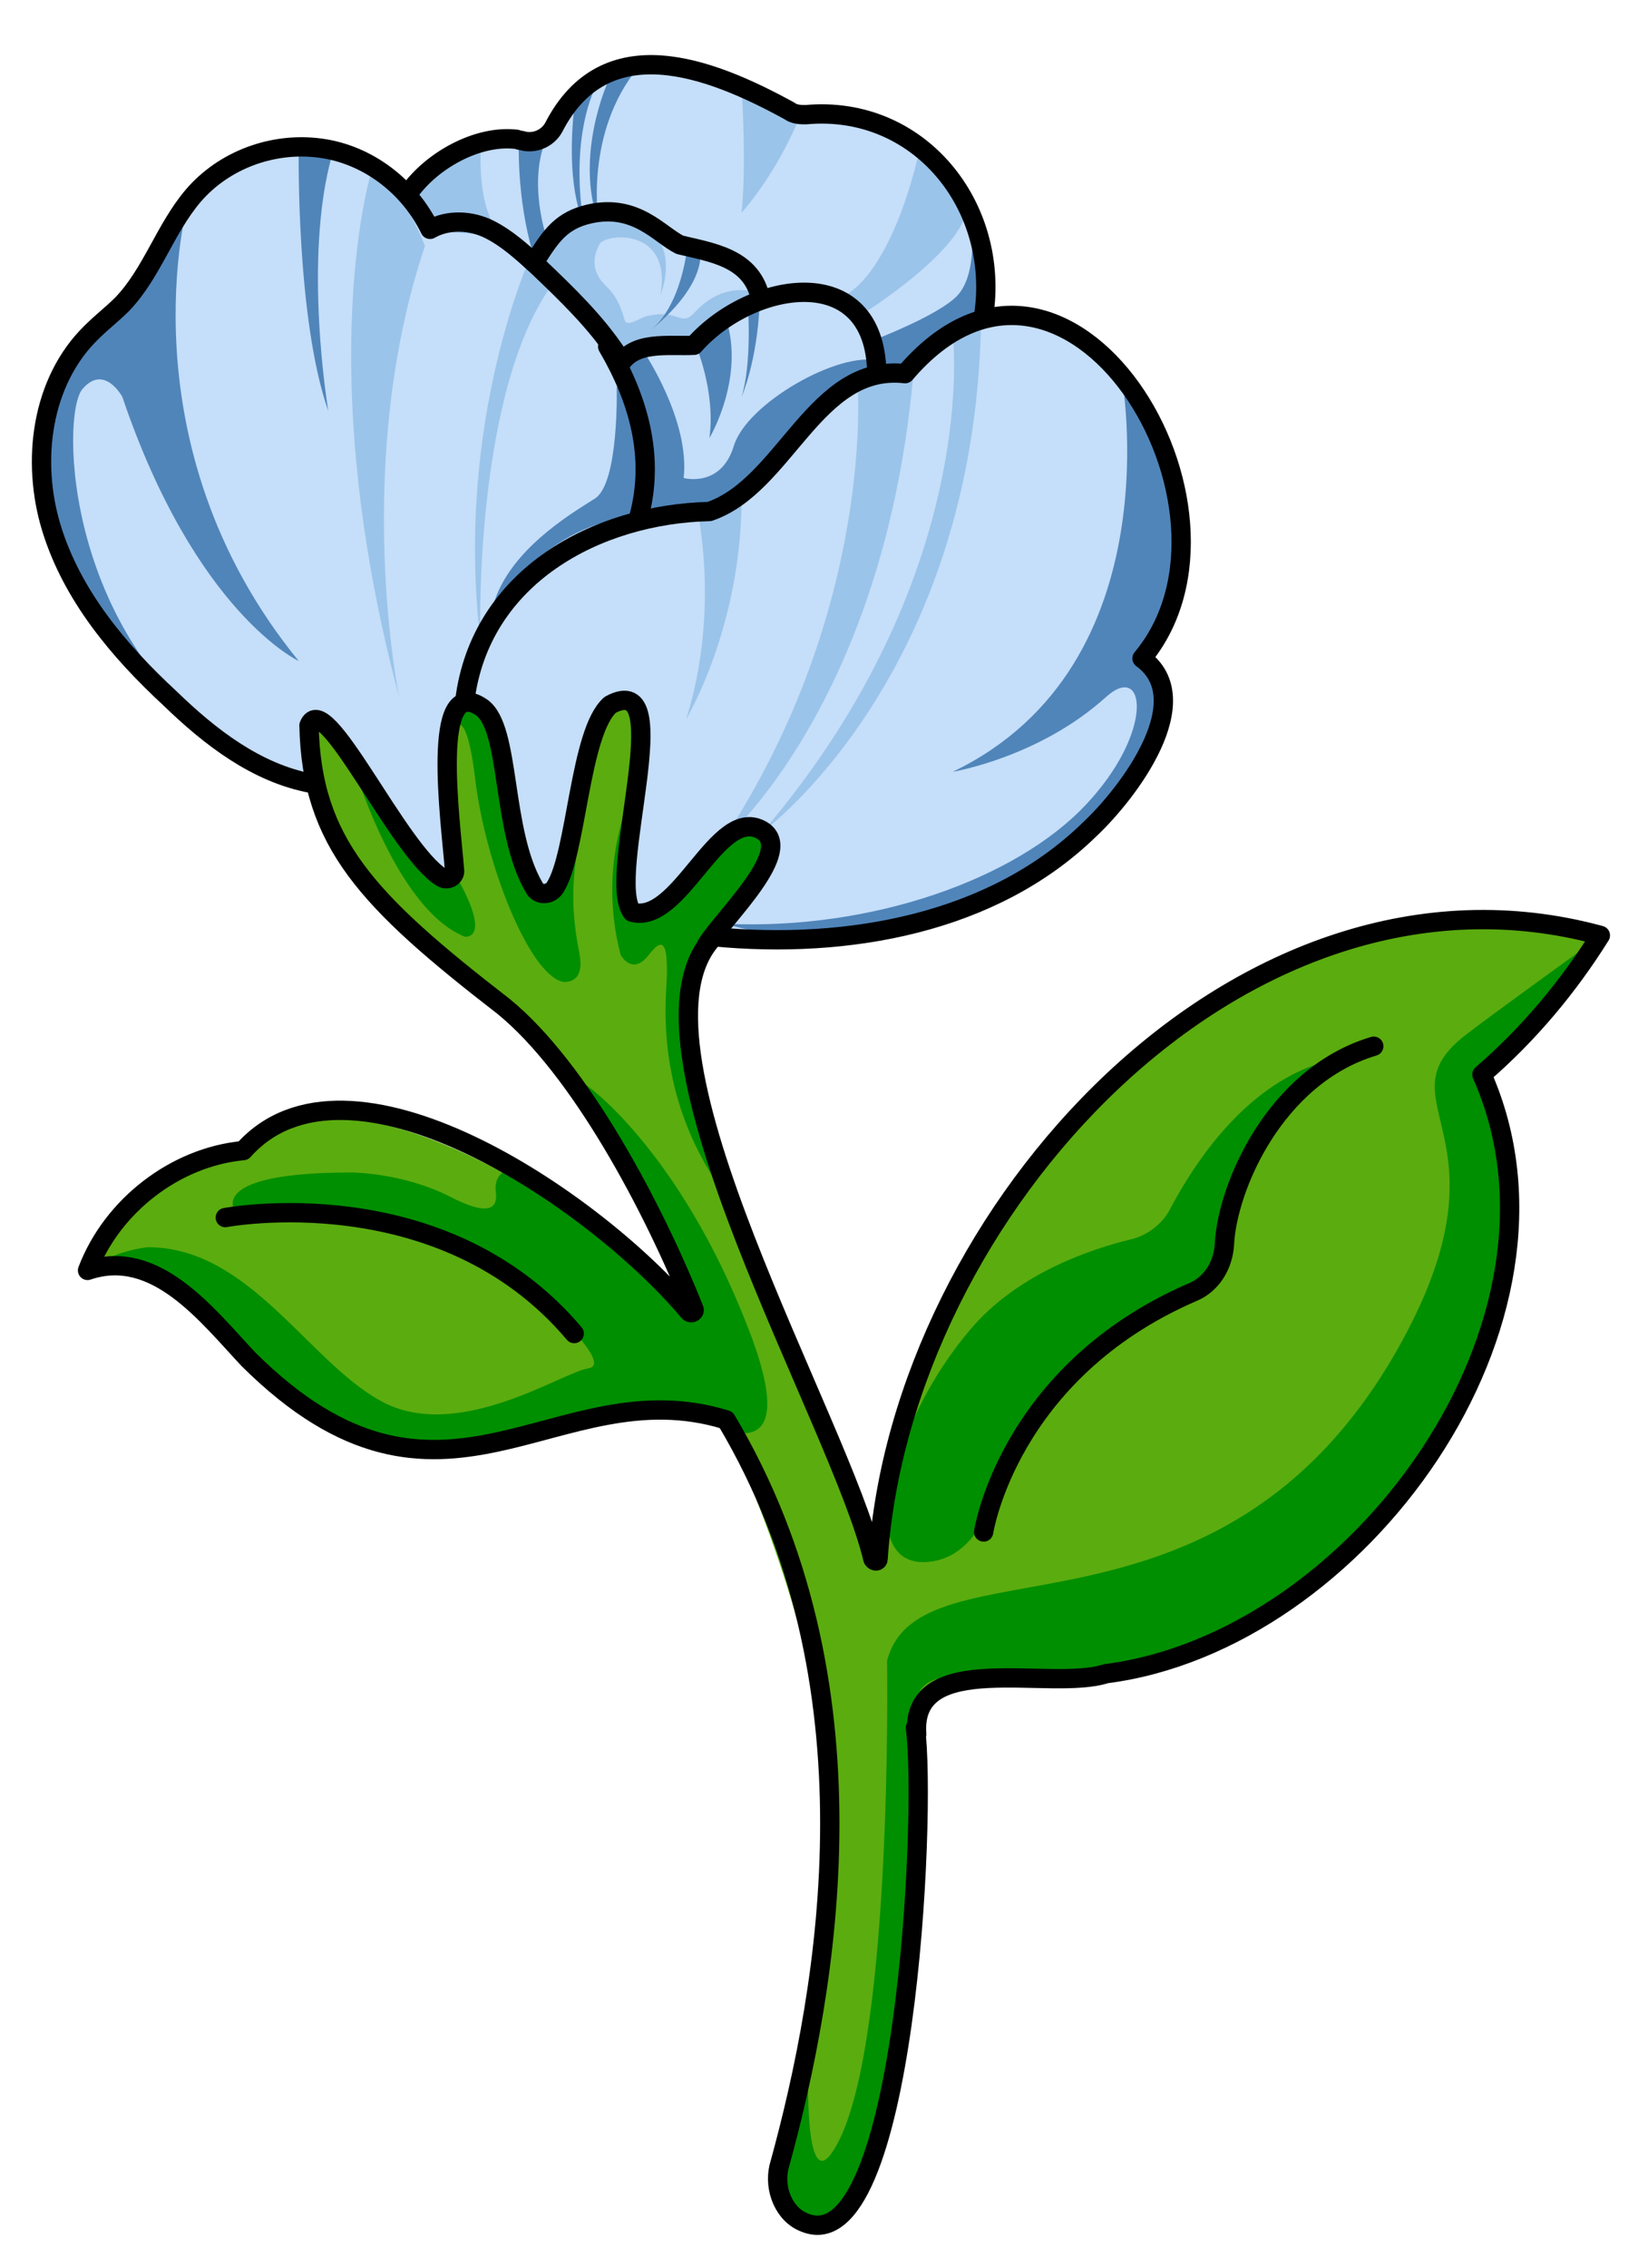 <?xml version="1.0" encoding="UTF-8"?>
<!-- Generator: Adobe Illustrator 27.7.0, SVG Export Plug-In . SVG Version: 6.00 Build 0)  -->
<svg xmlns="http://www.w3.org/2000/svg" xmlns:xlink="http://www.w3.org/1999/xlink" version="1.1" id="Stroke" x="0px" y="0px" viewBox="0 0 128 176" style="enable-background:new 0 0 128 176;" xml:space="preserve">
<style type="text/css">
	.st0{fill:#C5DEF9;}
	.st1{fill:#5BAC0F;}
	.st2{fill:#9BC4EA;}
	.st3{fill:#5085BA;}
	.st4{fill:#008F00;}
	.st5{fill:none;stroke:#000000;stroke-width:1.5;stroke-linecap:round;stroke-linejoin:round;}
</style>
<path class="st0" d="M20.9,11.5c0,0-4.9-0.3-10,10.2c0,0-1.8,2.4-4.8,5.1c-3,2.7-5.9,12,2.8,22.9s15.2,11,15.2,11l13.4,10.9  l26.4,1.2c0,0,19.9-2.6,25.4-14.7c0,0,2.1-4.5-0.6-7.1c0,0,7.2-9.7-0.2-20C81.1,20.9,76.2,25,76.2,25S72,26.4,70.3,29  c0,0-4.6,0.6-8.4,4.7c-3.9,4.2-2.9,5.5-12.4,6.9c0,0,4.8-10.4-9.8-21.6c0,0-2.9-2.3-6.5-1.2C33.2,17.9,29,10.9,20.9,11.5L20.9,11.5z  "></path>
<path class="st0" d="M31.8,15c0,0,3.9-4.7,9.9-4c0,0,5.5-11.1,19.6-2.3c0,0,15.3-2.3,14.9,16.3L70.4,29c0,0-4.1-1.1-11.3,8  c0,0-2,3.2-9.5,3.6c0,0,4.9-12.2-12.6-23.2l-3.7,0.4L31.8,15L31.8,15z"></path>
<path class="st1" d="M24.3,56c0,0,4.9,3.9,8.3,11c0,0,3,3.4,2.6-0.8l-0.5-8.1c0,0,1.4-8.1,3.9-1.2l2,10.6c0,0,2.1,5,3.5-1.3l2.1-9.3  c0,0,2.2-5.8,3.8,0l-1.3,12.5c0,0-0.4,3.1,3.2,0.5l4.2-4.5c0,0,5-2.8,3.4,2.3L54.6,74c0,0-3.2,4,0.6,14.5s13.1,31.3,13.1,31.3  s1.8-16.5,11.9-29.1c10.1-12.6,24.5-22.7,44-18.2c0,0-6.5,8.9-9.2,10.8c0,0,6.4,15.6-5,30.9s-25.7,15.9-34.4,16.1  c0,0-3.6-0.8-4.4,6.5c-0.8,7.3-0.7,26.9-4.4,32.9c0,0-6.8,9.2-6-2.6c0,0,4.9-17.3,3.3-30.7c-1.6-13.4-8.1-26.3-8.1-26.3  s-11-0.6-19.9,2.5c-8.9,3-21.8-12.4-21.8-12.4s-5.5-2.9-7.5-1.3s4-8.6,11.6-9.1c0,0,7-11.9,35.3,11.4c0,0-3.9-11.9-12.3-21.3  c0,0-8.5-5.5-14.6-13.6C26.8,66.2,22.5,58.1,24.3,56L24.3,56z"></path>
<path class="st2" d="M37.4,10.7c0,0-0.6,5.2,1.5,7.6l-5.7-0.4L31.8,15C31.8,15,37.4,10.7,37.4,10.7z"></path>
<path class="st3" d="M40.3,10.9c0,0-0.2,4.4,1.1,8.8l1.1-1.1c0,0-1.6-4.5,0-8C42.5,10.7,41.4,11.3,40.3,10.9z"></path>
<path class="st3" d="M47.2,6.4c0,0-2.6,5.7-0.7,10.9c0,0-1.1-6.5,2.7-11.6L47.2,6.4z"></path>
<path class="st2" d="M57.6,6.9c0,0,0.4,5.7,0,9.6c0,0,2.6-2.8,4.5-7.4L57.6,6.9z"></path>
<path class="st2" d="M71.4,11.7c0,0-1.8,8.8-5.7,11.2l1.1,1.6c0,0,8.7-5.4,8.3-8.8C75.1,15.7,71.4,11.7,71.4,11.7z"></path>
<path class="st3" d="M75.5,18.1c0,0,0.3,3.4-1.2,4.9c-1.5,1.5-6.2,3.3-6.2,3.3l0.4,3.4l4-2.1l3.7-2.5L75.5,18.1L75.5,18.1z"></path>
<path class="st3" d="M46.2,6.9c0,0-1.9,3.5-0.9,10.3c0,0-1.5-2.8-0.6-9.7L46.2,6.9L46.2,6.9z"></path>
<path class="st2" d="M51.3,22.9c0,0,2.8-6.8-6-5.7c0,0-3.7,0.6-3.6,3.9l6.2,6.5l6.1-1l5.1-3.8c0,0-2.6-1.2-5,1.3  c-0.4,0.4-0.6,0.7-1.2,0.6c-0.4-0.1-1.1-0.5-2.5-0.2c-0.7,0.1-1.7,1-1.9,0.3c-0.7-2.5-1.5-2.3-2.1-3.5s0.2-2.4,0.2-2.4  C47.2,18.1,52.2,17.7,51.3,22.9z"></path>
<path class="st3" d="M53.4,19c0,0-0.4,4.9-3.1,6.8c0,0,4.4-3.2,4.1-6.4L53.4,19L53.4,19z"></path>
<path class="st3" d="M50,27.3c0,0,3.6,5.3,3.1,9.8c0,0,2.9,0.8,3.9-2.5c1-3.3,8.2-7.4,11.3-6.6c0,0-6.1,4.4-7.9,7.8  c-1.9,3.4-7.7,4-10.4,3.6c0,0,0.2-10-2.1-11.8L50,27.3L50,27.3z"></path>
<path class="st3" d="M54,26.7c0,0,1.6,3.6,1.1,7.3c0,0,3-5,1.1-9.8L54,26.7L54,26.7z"></path>
<path class="st3" d="M58.1,23.9c0,0,0.3,4.3-0.5,6.9c0,0,1.2-2.7,1.4-7.2L58.1,23.9L58.1,23.9z"></path>
<path class="st2" d="M28.9,13.1c0,0-4.8,15.1,2.1,41c0,0-3.7-18,2-35C33,19,31.1,14.2,28.9,13.1z"></path>
<path class="st3" d="M14.6,15.7c0,0-5.2,18.7,8.6,35.6c0,0-8-3.7-13.7-20.5c0,0-1.4-2.6-3.1-0.6S5,49.9,18.8,58.4  c0,0-14.5-8.4-15.7-22.3c0,0,0.1-8.2,5.3-11.6C8.5,24.5,14.2,19.3,14.6,15.7L14.6,15.7z"></path>
<path class="st3" d="M23.2,11.7c0,0-0.2,13.1,2.3,20.2c0,0-2-11.8,0.3-19.9C25.8,12.1,23.2,11.7,23.2,11.7z"></path>
<path class="st2" d="M41.3,19.7c0,0-6,12.9-4,29.9v-0.9c0,0-0.4-18.8,5.8-26.9L41.3,19.7L41.3,19.7z"></path>
<path class="st3" d="M47.9,30c0,0,0.2,7.5-1.7,8.7s-7,4.2-8,8.7c0,0,4.2-7,11.4-7.3C49.5,40,50.2,32.6,47.9,30L47.9,30z"></path>
<path class="st2" d="M54.1,39.3c0,0,1.9,7.9-0.8,16.5c0,0,4.3-7.1,4.3-17.2C57.6,38.6,55.6,40.3,54.1,39.3L54.1,39.3z"></path>
<path class="st2" d="M66.6,29.6c0,0,1.5,17.5-10.5,35.7c0,0,12.8-10.8,14.9-37L66.6,29.6z"></path>
<path class="st3" d="M87.1,29.1c0,0,4.2,22.5-13.1,30.8c0,0,6.7-1.1,11.9-5.8c3.1-2.8,3.8,2.7-1.6,8.4c-5.4,5.7-16.5,9.7-27.9,9.2  c0,0,14.1,5.1,29.1-8.1c0,0,8.8-10.8,3.3-12.5c0,0,5.4-9,1.6-16.4L87.1,29.1L87.1,29.1z"></path>
<path class="st2" d="M74,26c0,0,2.3,18.5-14.7,38.5c0,0,16.4-12,16.9-39.5L74,26z"></path>
<path class="st4" d="M27.3,58.9c0,0,3.3,11.6,8.8,13.8c0,0,2.1,0.3-0.5-4.4c0,0-2.4,0.2-3.8-2.9S27.3,58.9,27.3,58.9L27.3,58.9z"></path>
<path class="st4" d="M35,57c0,0,1.1-3.2,1.9,3.4c0.8,6.7,4.2,15.2,6.8,15.8c0,0,1.8,0.3,1.3-2.2c-0.6-3.1-0.7-5.5,0.1-9.5  c0,0-1.7,6.2-3.2,4.6s-2.8-9.5-2.8-9.5s-2.5-7.1-3.4-4.8C35.9,54.7,35,57,35,57z"></path>
<path class="st4" d="M49.2,61.4c0,0-2.9,5.4-1,12.7c0,0,0.9,1.7,2.2,0s1.4-0.3,1.4,1.4s-1.1,8.7,3.8,16.2c0,0-4.4-11.3-0.9-18.6  c0,0,4.4-4.5,4.7-5.3s1.4-4.6-2-3.1c-3.3,1.5-4.6,6.2-7,6.4s-2.1-2.1-1.7-3.9S49.2,61.4,49.2,61.4L49.2,61.4z"></path>
<path class="st4" d="M44.6,83.7l9.1,17.3c0,0-11.2-9.3-13-10s-2.3,0.6-2.2,1.4s0.2,2.4-3.5,0.5S27.3,91,27.3,91c-11.5,0-9,3.1-9,3.1  c12.8-1.7,23.9,6.9,23.9,6.9s5.5,4.9,3.5,5.2s-9.7,5.5-15.6,2.8c-5.9-2.8-10.5-12.2-18.6-12.2c0,0-1.6,0.1-3.7,1.1  c0,0,3.9-1.3,10.7,6.5s12.5,10,21.1,7.1c8.6-2.9,14.1-1.8,14.1-1.8s9.6,6.4,4.3-6.9C52.8,89.5,45.5,83.8,44.6,83.7L44.6,83.7z"></path>
<path class="st4" d="M71.2,132.4c-0.1-3.1,4.5-2.1,4.5-2.1c22.5,1.4,30-10.9,30-10.9c18.3-20.5,9.5-36,9.5-36l9.2-10.8  c0,0-8.6,6.2-10.4,7.6c-7.2,5.4,4.1,7.7-5.5,24.6c-13.9,24.4-37.1,14.3-39.6,24.1c0,0,0.5,31.4-4.3,38.2c-2.3,3.3-1.8-7.9-1.8-7.9  l-2.8,9.8c2.3,6.8,5.7,2.2,5.7,2.2S72.4,160.2,71.2,132.4L71.2,132.4z"></path>
<path class="st4" d="M104.3,82.2c0,0-7.2,0-13.4,11.6c-0.6,1.2-1.8,2.1-3.1,2.4c-2.9,0.7-8.4,2.5-12.1,6.6c-5.3,6-6.7,12.9-6.7,12.9  s-1.2,6.1,3.3,5.5c4.6-0.6,5.5-7.5,5.5-7.5s7.5-12.1,15.3-13.8c0,0,1.6,0.1,1.5-3.9S102,82.5,104.3,82.2L104.3,82.2z"></path>
<path class="st5" d="M47.2,26.9c2.4,4.1,3.7,8.6,2.4,13.3"></path>
<path class="st5" d="M24.2,60.8c-4.3-0.8-7.9-3.6-11-6.6C9.2,50.5,5.6,46.2,4,41S3.2,29.6,7.1,25.8c0.8-0.8,1.6-1.4,2.4-2.2  c2.3-2.4,3.3-5.8,5.5-8.4c2.4-2.8,6.2-4.2,9.9-3.7s6.9,3,8.5,6.3c1.4-0.8,3.2-0.7,4.6,0s2.6,1.8,3.8,2.9c2.2,2.1,4.5,4.3,6.2,6.9"></path>
<path class="st5" d="M71.1,134.1c0.9,6.8-0.8,41.6-8.6,38.4c-1.6-0.6-2.4-2.6-2-4.3c3.9-14.1,8-37.7-4.1-58  c-13.3-4.1-22,10.3-37.1-4.7c-3.2-3.4-7.2-8.7-12.5-6.9c1.9-5,6.8-8.8,12.1-9.3c8.1-9.1,27.2,3.7,34.6,12.5c0.2,0.2,0.5,0,0.4-0.2  c-3.2-8-8.9-18.7-14.8-23.5c-10.6-8.2-14.9-12.7-15.1-21.8c1.2-3,6.9,9.7,10.3,11.8c0.5,0.3,1.1-0.1,1-0.6  c-0.3-3.8-1.9-15.3,2.1-12.6c2.3,1.6,1.5,9.6,4.1,14c0.3,0.6,1.2,0.6,1.6,0c1.7-2.6,1.9-12.1,4.3-14.2c5.4-2.9-0.4,13.4,1.7,16.1  c3.7,1,6.6-8.2,10-6.4c2.8,1.5-2.9,6.8-4.2,8.9l0.2-0.2c-6.9,8.5,10.1,37.1,12.7,47.9c0.1,0.2,0.4,0.2,0.4,0  C70,94.1,96.4,65,124.3,72.6c-2.5,4-5.6,7.7-9.2,10.8c8.5,19.1-9.6,44-29.2,46.5c-4.3,1.4-15.2-2-14.7,4.7"></path>
<path class="st5" d="M36.1,54.4c1.2-9.7,10.3-14.5,19-14.7C61,37.7,63.3,28.2,70.3,29c12.6-14.8,28.1,10.5,18.4,22.1  c4.4,3.2-1,10.4-4.1,13.3c-7.5,7.3-18.8,9.3-29.2,8.3"></path>
<path class="st5" d="M76.4,24.5c1.3-8.5-5-16.4-13.8-15.6c-0.4,0-0.9,0-1.3-0.3C55.1,5.2,47,2.1,43,9.9c-0.5,0.9-1.6,1.3-2.5,1  c-0.2,0-0.3-0.1-0.5-0.1c-3-0.3-6.5,1.7-8.2,4.1"></path>
<path class="st5" d="M48.1,28.4c1.1-2,3.8-1.5,5.8-1.6c4.4-5,14.1-6.7,14.2,2.2"></path>
<path class="st5" d="M59,22.9c-0.8-2.9-3.7-3.3-6.2-3.9c-1.6-0.8-3.4-3.2-7-2.4c-2.2,0.5-3,1.7-4.2,3.6"></path>
<path class="st5" d="M17.5,94.5c0,0,16.8-3.2,27.1,9"></path>
<path class="st5" d="M76.4,118.9c0,0,1.9-12.4,16.2-18.6c1.5-0.6,2.4-2.1,2.5-3.7c0.2-4.4,3.9-13.1,11.6-15.4"></path>
</svg>

